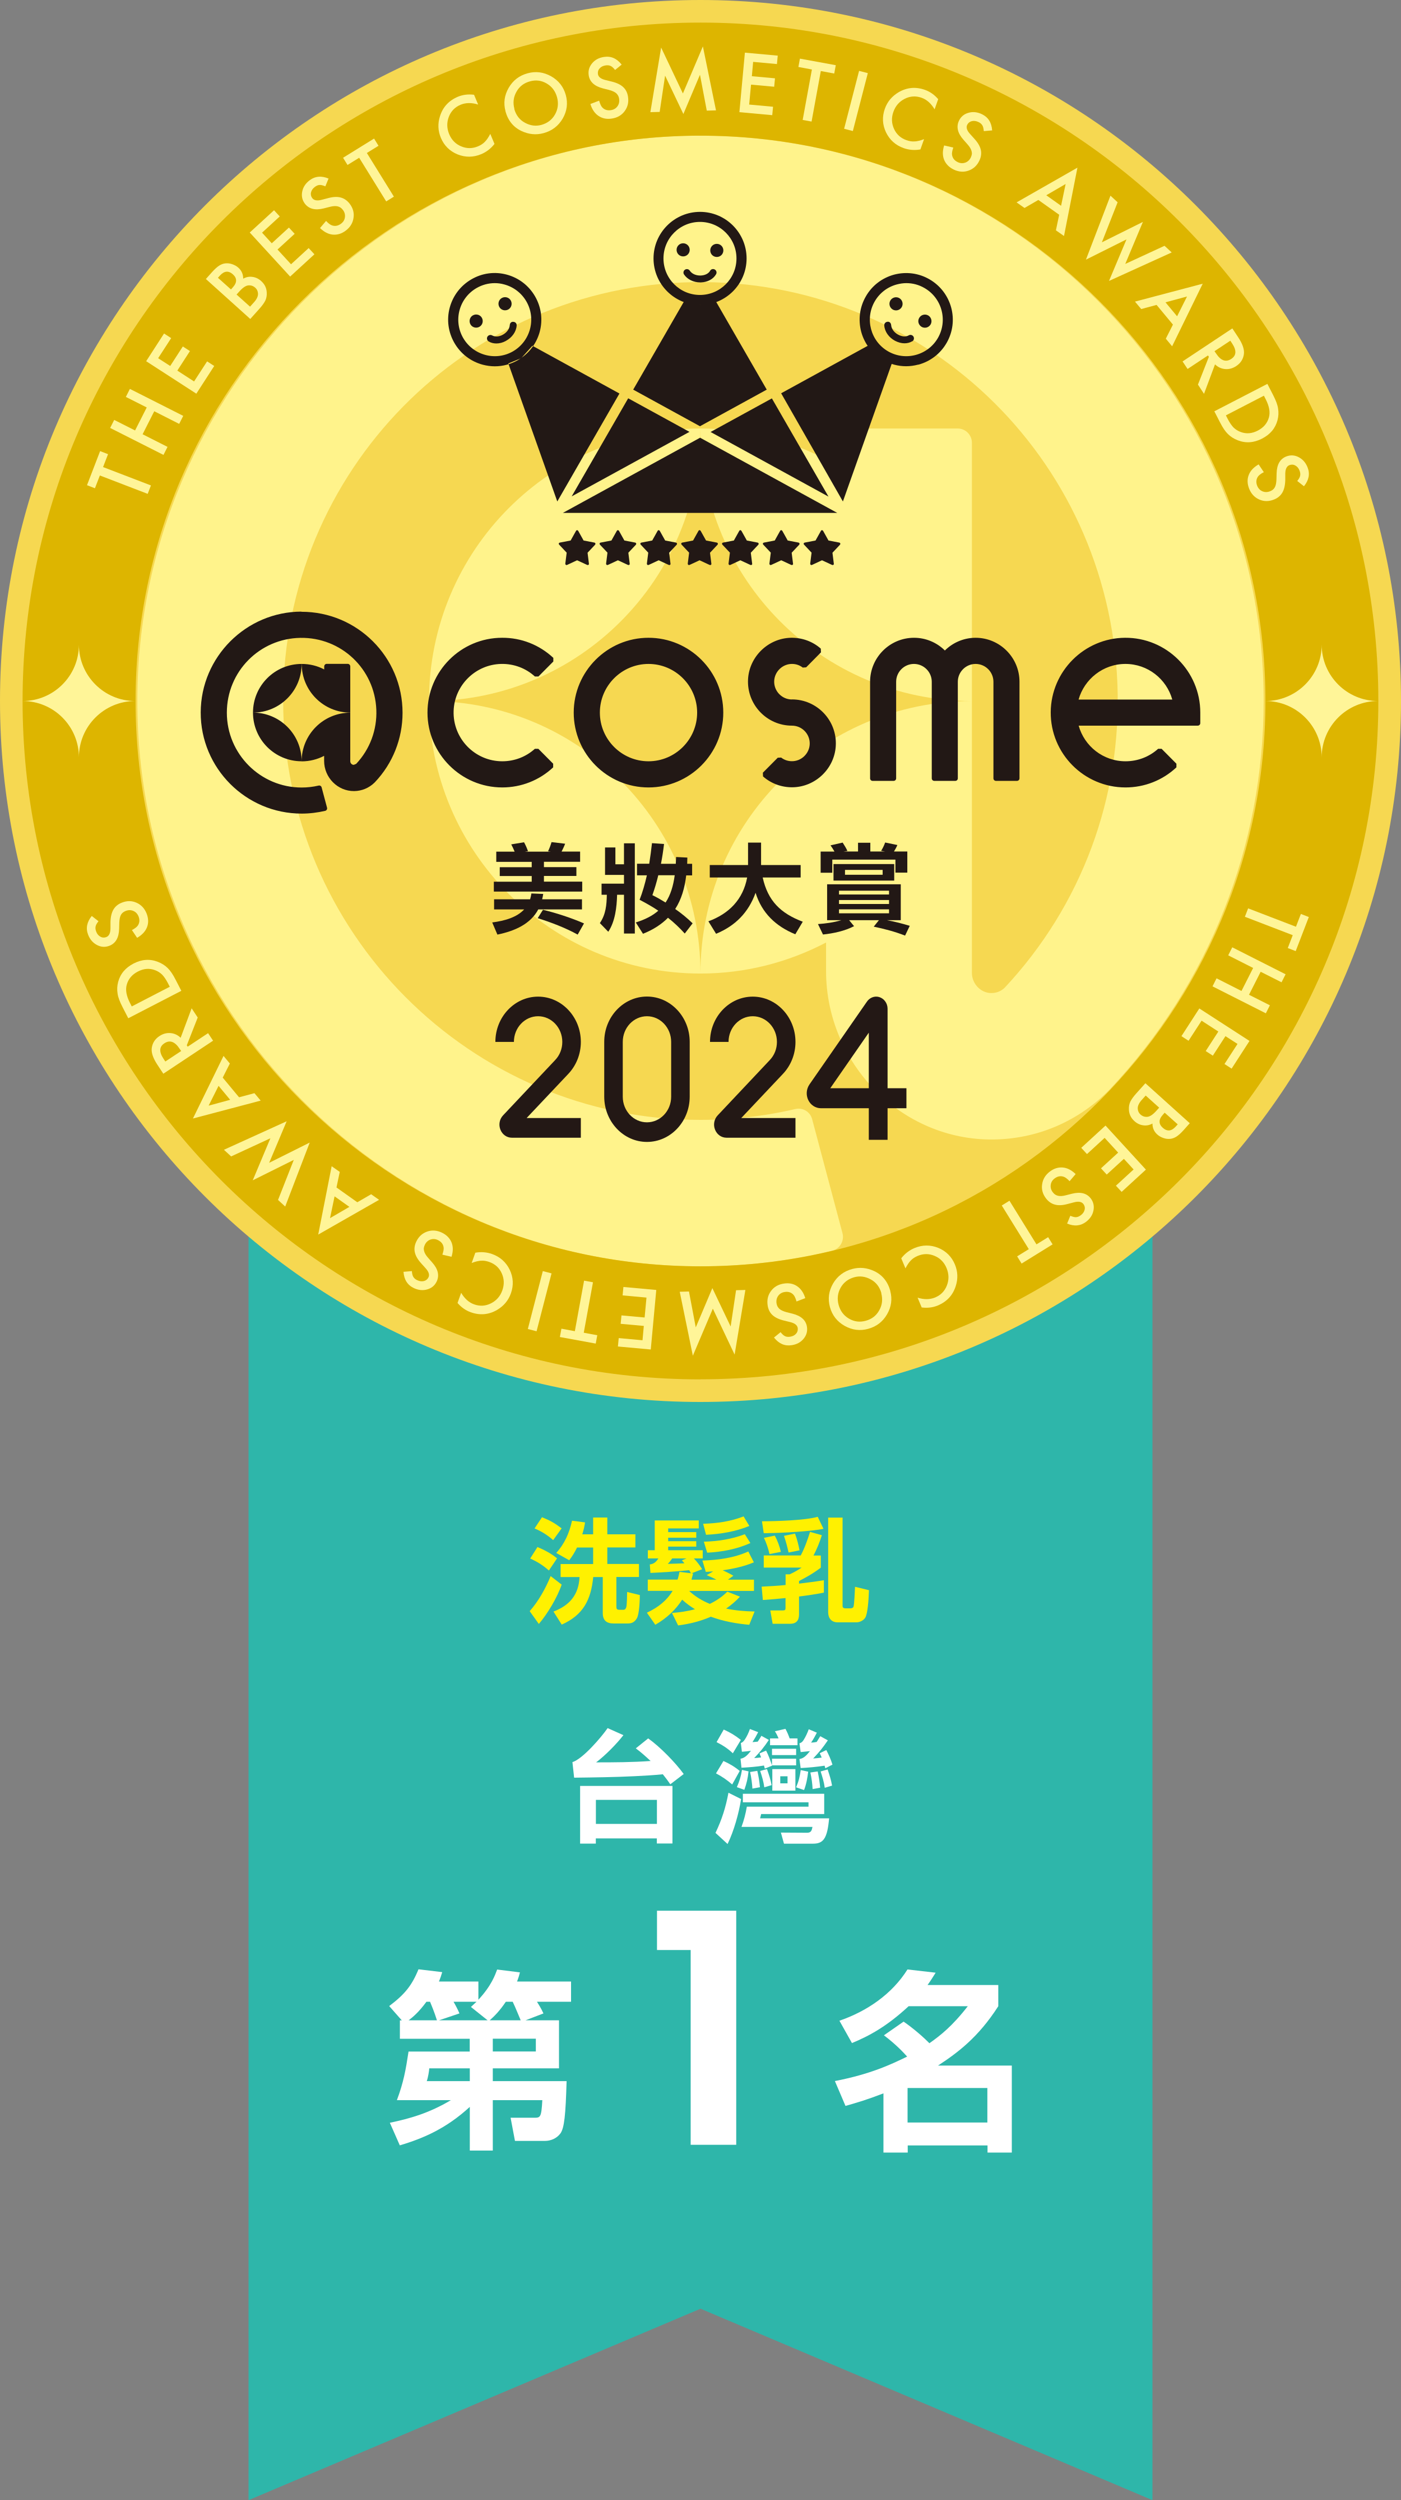 <?xml version="1.0" encoding="UTF-8"?>
<svg id="_圖層_2" data-name="圖層 2" xmlns="http://www.w3.org/2000/svg" viewBox="0 0 173.11 308.71">
  <rect x="0" y="0" width="173.11" height="308.71" fill="#808080" stroke="none"/>
  <g id="logo">
    <g id="_1st" data-name="1st">
      <g id="ribon">
        <polygon id="ribon-2" data-name="ribon" points="142.4 308.71 86.56 285.07 30.71 308.71 30.71 137.77 142.4 137.77 142.4 308.71" style="fill: #2eb6aa; stroke-width: 0px;"/>
        <g>
          <path d="M65.45,198.94c1.09-1.23,1.96-2.8,2.59-4.33l1.36,1.05c-.53,1.57-1.74,3.6-2.82,4.86l-1.13-1.58ZM68.83,192.42l-1.01,1.5c-.71-.64-1.44-1.09-2.31-1.48l.9-1.42c.88.38,1.68.78,2.42,1.4ZM69.4,188.71l-1.05,1.46c-.67-.6-1.47-1.11-2.3-1.44l.92-1.39c1.05.43,1.53.7,2.42,1.37ZM70.34,192.66l-1.61-.91c1.04-1.15,1.62-2.46,1.95-3.98l1.61.21c-.08.53-.18.95-.34,1.47h1.34v-2.07h1.75v2.07h3.47v1.62h-3.47v2.04h3.91v1.61h-2.79v3.6c0,.32.04.45.36.45h.52c.21,0,.31-.18.35-.35.07-.25.1-1.51.1-1.85l1.57.38c0,.63-.07,2.4-.38,2.89-.28.45-.59.62-1.12.62h-1.74c-.88,0-1.34-.38-1.34-1.29v-4.44h-1.18c-.28,2.82-1.23,4.68-3.89,5.87l-1.02-1.61c2-.77,3.11-2.06,3.22-4.26h-2.34v-1.61h4.02v-2.04h-1.99c-.29.6-.56,1.04-.97,1.58Z" style="fill: #fff100; stroke-width: 0px;"/>
          <path d="M87.85,199.62c-1.26.55-2.63.9-4.06,1.08l-.76-1.54c.95-.07,1.92-.21,2.84-.46-.56-.34-1.09-.73-1.58-1.18-.8,1.25-1.9,2.28-3.32,3.1l-1.04-1.49c1.43-.67,2.48-1.53,3.18-2.7h-3.07v-1.39h3.68c.1-.29.17-.62.24-.95l1.42.17c-.07-.13-.14-.25-.22-.38-1.43.15-3.25.27-4.79.34l-.08-1.05c.49-.06.76-.28,1.06-.74h-1.3v-1.01h.85v-3.68h5.44v.98h-3.78v.46h3.47v.69h-3.47v.43h3.47v.67h-3.47v.45h4.27v1.01h-1.09c.39.41.71.83,1.02,1.33l-1.3.5.18.03c-.06.25-.13.5-.2.76h3.07c-.39-.21-.8-.39-1.19-.56l.8-.46c-.14.01-.56.04-.91.06l-.42-1.4c1.92-.06,3.92-.32,5.67-1.12l.69,1.34c-1.16.49-2.52.8-3.85.98.45.21.88.42,1.32.67l-.67.49h3.21v1.39h-8.01c.76.7,1.62,1.22,2.56,1.6.8-.39,1.53-.88,2.16-1.51l1.56.62c-.52.56-1.09,1.05-1.71,1.47,1.13.24,2.33.34,3.52.36l-.66,1.64c-1.54-.13-3.18-.42-4.71-.98ZM84.57,193.03c-.1-.13-.21-.25-.32-.36l.56-.24h-1.75c-.15.22-.35.48-.55.67.63-.01,1.36-.04,2.06-.07ZM87.24,189.51l-.36-1.36c1.78-.06,3.36-.28,5-.91l.71,1.18c-1.69.69-3.54,1-5.35,1.09ZM87.38,191.72l-.41-1.36c1.72-.04,3.45-.31,5.06-.92l.69,1.09c-1.68.76-3.49,1.09-5.34,1.19Z" style="fill: #fff100; stroke-width: 0px;"/>
          <path d="M101.42,192.07v1.5c-1.02.76-1.67,1.11-2.69,1.65v.32c1.02-.13,2.06-.25,3.07-.42v1.53c-1.01.2-2.03.35-3.07.48v2.21c0,.76-.35,1.16-1.12,1.16h-2.14l-.29-1.65h1.54c.28,0,.34-.08.34-.28v-1.25c-.92.1-1.86.18-2.8.24l-.15-1.65c.99-.04,1.98-.1,2.96-.2v-1.32h.5c.53-.24.99-.5,1.48-.83h-4.68v-1.5h4.57c.46-.85.87-1.99,1.15-2.91l1.46.41c-.24.79-.64,1.78-1.04,2.51h.92ZM94.87,189.31h-.5l-.22-1.47c1.71,0,5.34-.11,6.89-.55l.71,1.48c-1.37.31-5.39.53-6.88.53ZM96.49,191.62l-1.41.27c-.14-.64-.39-1.41-.69-2l1.34-.28c.34.6.6,1.34.76,2.02ZM98.78,191.43l-1.34.27c-.21-.9-.28-1.18-.57-2.06l1.36-.28c.25.67.43,1.36.56,2.07ZM104.11,187.39v10.91c0,.2.13.29.32.29h.66c.13,0,.29-.04.36-.17.11-.22.18-2.12.2-2.49l1.72.42c-.04,1.34-.18,2.93-.45,3.38-.2.34-.67.59-1.09.59h-2.34c-.77,0-1.16-.53-1.16-1.25v-11.68h1.78Z" style="fill: #fff100; stroke-width: 0px;"/>
        </g>
        <g>
          <path d="M78.56,215.88l1.53-1.23c1.44,1.02,3.36,2.97,4.39,4.4l-1.66,1.27c-.3-.45-.58-.82-.92-1.24-1.19.12-2.34.18-3.54.24-2.47.12-4.95.15-7.42.18l-.21-1.92c1.26-.38,3.58-3.08,4.35-4.2l1.95.87c-.84,1.09-2.26,2.52-3.37,3.36,2.25,0,4.5-.01,6.73-.17-.63-.58-1.14-1.05-1.83-1.56ZM73.62,226.99v.65h-1.94v-7.12h11.41v7.11h-1.93v-.63h-7.54ZM81.17,222.24h-7.54v2.97h7.54v-2.97Z" style="fill: #fff; stroke-width: 0px;"/>
          <path d="M88.41,226.31c.79-1.65,1.26-3.13,1.6-4.95l1.56.78c-.27,1.74-.89,3.96-1.67,5.55l-1.5-1.38ZM89.39,217.44c.69.3,1.44.74,2.01,1.23l-.93,1.67c-.6-.53-1.27-.99-2-1.37l.92-1.53ZM89.43,213.56c.85.39,1.36.69,2.11,1.28l-.99,1.65c-.58-.57-1.29-1.02-2.01-1.38l.88-1.54ZM92.49,218.72c-.09.87-.23,1.47-.52,2.28l-.92-.33c.31-.72.51-1.35.63-2.13l.81.18ZM91.62,218.28l-.12-1.12c.57-.09.93-.54,1.29-.98-.38.06-.75.09-1.12.12l-.13-1.08c.18-.06.31-.17.46-.38.27-.39.51-.9.66-1.35l1.02.39c-.21.42-.45.84-.7,1.23.23-.02.42-.03.65-.06.17-.24.3-.46.45-.72l.92.51c-.67.99-.99,1.37-1.81,2.24.29-.02.57-.04.85-.08-.06-.17-.12-.33-.19-.5l.81-.34c.3.57.54,1.25.74,1.86l-.9.36c-.03-.12-.08-.29-.1-.38-.87.15-1.86.22-2.75.27ZM101.82,223.99h-7.77c-.03.15-.09.38-.13.53h8.53c-.08.74-.17,1.71-.52,2.37-.33.61-.83.76-1.48.76h-3.58l-.38-1.37,3.24.02c.5,0,.58-.3.66-.72h-8.77c.3-.81.52-1.65.66-2.5h7.62v-.54h-8.11v-1.05h10.05v2.5ZM93.57,218.65c.17.74.26,1.28.33,2.03l-.93.17c-.04-.63-.14-1.44-.29-2.05l.88-.14ZM94.77,218.44c.24.69.44,1.26.57,1.98l-.9.27c-.1-.72-.27-1.29-.51-2.02l.84-.23ZM98.54,214.65v.84h-3.39v-.84h1.05c-.12-.3-.27-.6-.45-.88l1.3-.3c.24.44.36.74.52,1.18h.96ZM98.37,216.71h-2.98v-.78h2.98v.78ZM98.37,217.98h-2.98v-.82h2.98v.82ZM98.28,221.1h-2.85v-2.66h2.85v2.66ZM96.41,219.33v.87h.9v-.87h-.9ZM99.86,218.75c-.09.78-.23,1.56-.51,2.28l-.98-.34c.33-.78.45-1.3.57-2.13l.92.2ZM101.36,214.38l.93.51c-.73,1.05-.94,1.3-1.81,2.24.29-.02.72-.06,1.05-.11-.06-.15-.15-.36-.24-.54l.81-.39c.3.57.57,1.18.76,1.8l-.88.45c-.03-.12-.06-.23-.09-.32-.99.15-1.96.24-2.96.29l-.15-1.11c.55-.09.87-.45,1.3-.98-.39.04-.84.09-1.15.12l-.15-1.08c.25-.08.36-.18.5-.39.27-.42.48-.88.65-1.35l1,.42c-.21.42-.44.84-.71,1.23.23-.01.46-.03.69-.08.13-.21.31-.5.45-.72ZM101.03,218.72c.15.69.25,1.3.31,2.02l-.93.17c-.04-.69-.13-1.38-.28-2.05l.9-.13ZM102.26,218.48c.24.72.42,1.25.55,2l-.9.27c-.1-.73-.29-1.32-.51-2.02l.85-.24Z" style="fill: #fff; stroke-width: 0px;"/>
        </g>
        <g id="text">
          <g id="rank">
            <g>
              <path d="M69.07,249.46v5.93h-8.18v1.58h9.12c-.12,4.18-.28,5.81-.78,6.48-.47.62-1.21.9-1.89.9h-3.71l-.54-2.86h2.88c.8,0,.92,0,1.04-2.17h-6.12v6.22h-2.84v-5.39c-2.91,2.67-5.72,3.88-8.65,4.75l-1.23-2.79c2.51-.52,4.89-1.21,7.54-2.79h-6.67c.83-2.22,1.09-3.71,1.44-6h7.56v-1.58h-8.63v-2.27h.24l-1.56-1.77c1.91-1.44,2.79-2.51,3.62-4.54l2.93.35c-.16.52-.21.69-.4,1.16h4.87v2.25c1.63-1.75,2.08-3.1,2.32-3.73l2.81.35c-.12.5-.19.69-.35,1.13h6.67v2.5h-4.21c.12.19.54.85.8,1.44l-2.22.85h4.14ZM53.99,249.46c-.33-1.06-.71-1.94-.85-2.29h-.45c-.95,1.3-1.7,1.91-2.2,2.29h3.5ZM53.04,255.39c-.02.33-.14,1.11-.31,1.58h5.32v-1.58h-5.01ZM60.25,249.46l-2.06-1.65c.38-.35.47-.45.69-.64h-2.84c.21.36.54.97.73,1.44l-2.53.85h6ZM64.34,249.46c-.24-.54-.61-1.51-.99-2.29h-.85c-.78,1.16-1.44,1.8-1.99,2.29h3.83ZM66.21,253.31v-1.58h-5.32v1.58h5.32Z" style="fill: #fff; stroke-width: 0px;"/>
              <path d="M109.22,251.31l2.43-1.69c.48.33,1.86,1.33,3.19,2.67,1.38-.98,2.79-2.07,4.74-4.57h-7.31c-2.72,2.52-4.88,3.67-7,4.55l-1.55-2.76c3.41-1.17,6.5-3.29,8.41-6.33l3.48.4c-.36.57-.62,1-1,1.52h8.74v2.62c-2.48,3.86-5.02,5.74-7.45,7.33h9.12v10.74h-3v-.88h-9.86v.88h-3v-7.31c-2.05.79-3.19,1.12-4.69,1.55l-1.31-3.07c4.43-.86,6.93-2.05,8.93-3.02-.36-.4-1.31-1.45-2.86-2.62ZM122,262.08v-4.26h-9.86v4.26h9.86Z" style="fill: #fff; stroke-width: 0px;"/>
            </g>
            <path d="M85.34,240.78h-4.16v-4.85h9.79v28.9h-5.63v-24.05Z" style="fill: #fff; stroke-width: 0px;"/>
          </g>
        </g>
      </g>
      <g id="medal">
        <g id="medal-2" data-name="medal">
          <path id="bg" d="M173.11,86.56c0,47.8-38.75,86.55-86.56,86.55S0,134.36,0,86.56,38.75,0,86.55,0s86.56,38.75,86.56,86.56" style="fill: #f6d851; stroke-width: 0px;"/>
          <path id="bg-2" data-name="bg" d="M86.55,52.91c0,18.58-15.02,33.65-33.54,33.65,0-18.58,15.02-33.65,33.54-33.65ZM86.38,16.75c-38.15.09-69.31,31.35-69.41,69.63-.1,38.57,31.16,69.98,69.58,69.98,5.5,0,10.96-.64,16.26-1.92.96-.23,1.54-1.21,1.29-2.17l-3.75-14.08c-.24-.92-1.17-1.47-2.09-1.25-3.82.89-7.75,1.34-11.71,1.34-28.43,0-51.56-23.2-51.56-51.72s22.68-51.27,50.73-51.72c28.1-.45,51.24,21.46,52.35,49.63.55,13.96-4.44,27.34-13.91,37.47-.32.32-.87.68-1.67.68-1.32,0-2.4-1.16-2.4-2.49v-33.57c-18.52,0-33.54,15.06-33.54,33.65,5.6,0,10.87-1.4,15.52-3.83v3.52c0,11.41,9.31,20.94,20.68,20.8,5.26-.06,10.2-2.11,13.98-5.79l.39-.39c12.27-13.01,19.02-30.04,19.02-47.96,0-38.55-31.31-69.9-69.76-69.8ZM53.01,86.56c0,18.58,15.02,33.65,33.54,33.65,0-18.58-15.02-33.65-33.54-33.65ZM120.09,54.67c0-.97-.79-1.76-1.75-1.76h-14.52c-.97,0-1.75.79-1.75,1.76v2.07c-4.64-2.44-9.91-3.83-15.52-3.83,0,18.58,15.02,33.65,33.54,33.65v-.03s0-31.86,0-31.86Z" style="fill: #fff38b; stroke-width: 0px;"/>
          <path id="bg-3" data-name="bg" d="M86.55,170.32c-46.19,0-83.76-37.58-83.76-83.76S40.37,2.79,86.55,2.79s83.76,37.58,83.76,83.76-37.58,83.76-83.76,83.76ZM86.55,16.75c-38.49,0-69.8,31.32-69.8,69.81s31.31,69.8,69.8,69.8,69.81-31.31,69.81-69.8S125.04,16.75,86.55,16.75Z" style="fill: #ddb500; stroke-width: 0px;"/>
          <g id="text-2" data-name="text">
            <g>
              <path d="M12.73,57.67l5.92,2.27-.4,1.04-5.91-2.27-.61,1.58-.98-.38,1.62-4.21.98.38-.61,1.58Z" style="fill: #fff598; stroke-width: 0px;"/>
              <path d="M16.69,53.15l1.44-2.84-2.58-1.3.5-.99,6.59,3.33-.5.99-3.08-1.56-1.44,2.84,3.08,1.56-.5.99-6.59-3.33.5-.99,2.58,1.3Z" style="fill: #fff598; stroke-width: 0px;"/>
              <path d="M21.15,41.75l-1.61,2.48,1.49.96,1.56-2.41.88.57-1.56,2.41,2.07,1.34,1.61-2.48.88.57-2.21,3.42-6.2-4.01,2.21-3.42.88.57Z" style="fill: #fff598; stroke-width: 0px;"/>
              <path d="M30.93,39.39l-5.49-4.94.74-.83c.33-.37.62-.63.87-.8.26-.17.52-.27.79-.3.28-.03.56,0,.85.1.29.1.55.24.77.44.39.35.59.8.59,1.35.36-.2.74-.28,1.14-.22.4.05.76.22,1.09.52.43.39.66.86.68,1.43.02.35-.04.67-.17.96-.15.31-.4.65-.74,1.03l-1.13,1.26ZM28.54,35.74l.23-.26c.28-.31.41-.6.4-.86,0-.27-.14-.52-.41-.76-.26-.23-.52-.33-.79-.31-.27.03-.52.18-.78.46l-.26.29,1.6,1.43ZM30.9,37.86l.46-.51c.34-.37.51-.72.52-1.02,0-.33-.11-.6-.36-.82-.24-.21-.52-.3-.84-.27-.31.03-.67.27-1.07.71l-.38.42,1.66,1.49Z" style="fill: #fff598; stroke-width: 0px;"/>
              <path d="M34.56,26.73l-2.18,2,1.2,1.31,2.12-1.94.71.77-2.12,1.94,1.67,1.82,2.18-2,.71.77-3,2.75-4.99-5.44,3-2.75.71.77Z" style="fill: #fff598; stroke-width: 0px;"/>
              <path d="M40.6,22.04l-.4.97c-.31-.13-.56-.19-.73-.17-.19.01-.38.1-.58.25-.25.19-.4.41-.46.67-.06.26,0,.5.15.7.22.29.61.36,1.17.21l.77-.2c.62-.17,1.15-.2,1.58-.08.43.11.8.37,1.11.77.41.54.57,1.13.47,1.75-.09.63-.41,1.15-.95,1.56-.51.39-1.05.55-1.61.5-.56-.05-1.08-.33-1.58-.81l.75-.88c.3.32.55.5.76.56.38.12.74.04,1.09-.22.28-.21.44-.48.48-.8.04-.32-.04-.63-.26-.91-.09-.11-.18-.21-.29-.28s-.22-.12-.35-.15c-.13-.03-.27-.04-.43-.03-.16.01-.34.04-.53.09l-.75.19c-1.06.27-1.84.07-2.34-.58-.33-.44-.44-.94-.33-1.49.11-.56.42-1.02.92-1.4.68-.51,1.46-.58,2.34-.21Z" style="fill: #fff598; stroke-width: 0px;"/>
              <path d="M45.33,18.89l3.34,5.39-.95.59-3.34-5.39-1.44.89-.55-.89,3.83-2.37.55.89-1.44.89Z" style="fill: #fff598; stroke-width: 0px;"/>
              <path d="M58.57,11.69l.51,1.22c-.8-.25-1.52-.24-2.16.02-.7.29-1.19.79-1.46,1.49-.27.7-.26,1.41.04,2.14.3.72.79,1.22,1.48,1.51.69.29,1.38.29,2.08,0,.36-.15.64-.34.85-.56.12-.12.23-.26.34-.42.11-.16.22-.35.33-.56l.52,1.24c-.45.58-1,1-1.65,1.27-.97.4-1.95.41-2.92.02-.97-.4-1.66-1.09-2.06-2.05-.36-.87-.4-1.76-.1-2.68.36-1.13,1.1-1.92,2.22-2.39.61-.25,1.27-.33,1.98-.24Z" style="fill: #fff598; stroke-width: 0px;"/>
              <path d="M62.46,13.73c-.27-1-.14-1.96.39-2.88.53-.92,1.31-1.52,2.34-1.8,1.01-.28,1.98-.15,2.91.37.93.53,1.53,1.3,1.81,2.31.28,1.02.15,1.99-.38,2.91-.54.92-1.33,1.52-2.37,1.8-.92.25-1.83.16-2.74-.27-1-.48-1.65-1.29-1.97-2.44ZM63.54,13.44c.22.79.66,1.36,1.33,1.72.66.36,1.34.45,2.03.26.75-.21,1.31-.64,1.68-1.29.37-.66.45-1.37.25-2.12-.21-.76-.64-1.33-1.28-1.7-.65-.38-1.34-.47-2.08-.26-.74.2-1.3.63-1.66,1.29-.37.65-.45,1.35-.25,2.1Z" style="fill: #fff598; stroke-width: 0px;"/>
              <path d="M76.81,7.98l-.81.66c-.21-.27-.4-.43-.56-.5-.17-.08-.38-.1-.63-.06-.31.05-.55.17-.72.37-.18.2-.24.43-.21.69.05.36.36.6.92.74l.77.19c.63.15,1.11.38,1.43.68.33.3.53.71.6,1.21.1.67-.04,1.26-.42,1.77-.38.51-.91.81-1.58.91-.63.1-1.18-.01-1.65-.33-.46-.31-.8-.8-1-1.47l1.08-.41c.12.42.25.7.4.85.27.28.63.39,1.06.32.34-.05.61-.21.8-.47.19-.26.26-.57.21-.93-.02-.14-.06-.27-.12-.38-.06-.11-.14-.21-.23-.3-.1-.09-.22-.16-.37-.23-.15-.07-.32-.13-.51-.18l-.75-.19c-1.06-.27-1.66-.81-1.78-1.63-.08-.55.06-1.04.42-1.47.36-.44.86-.7,1.48-.79.84-.13,1.56.18,2.16.93Z" style="fill: #fff598; stroke-width: 0px;"/>
              <path d="M80.36,13.85l1.33-7.98,2.69,5.67,2.47-5.81,1.62,7.9-1.14.03-.84-4.43-2.05,4.85-2.26-4.74-.67,4.48-1.15.03Z" style="fill: #fff598; stroke-width: 0px;"/>
              <path d="M96.01,7.91l-2.95-.27-.16,1.77,2.86.26-.1,1.04-2.86-.26-.23,2.46,2.95.27-.1,1.04-4.06-.37.68-7.35,4.06.37-.1,1.04Z" style="fill: #fff598; stroke-width: 0px;"/>
              <path d="M101.42,8.78l-1.14,6.23-1.1-.2,1.14-6.23-1.67-.31.19-1.03,4.43.81-.19,1.03-1.67-.31Z" style="fill: #fff598; stroke-width: 0px;"/>
              <path d="M107.23,9.03l-1.85,7.15-1.08-.28,1.85-7.15,1.08.28Z" style="fill: #fff598; stroke-width: 0px;"/>
              <path d="M115.92,12.26l-.44,1.24c-.43-.72-.96-1.2-1.61-1.43-.71-.25-1.41-.21-2.08.13-.67.34-1.14.87-1.4,1.61-.26.73-.23,1.43.08,2.11.31.68.83,1.14,1.54,1.39.37.13.71.18,1.01.15.17,0,.34-.04.54-.08.19-.05.4-.11.62-.2l-.45,1.27c-.72.13-1.41.07-2.07-.16-.99-.35-1.72-1-2.18-1.94-.45-.95-.5-1.92-.15-2.91.31-.89.89-1.57,1.72-2.06,1.02-.59,2.11-.69,3.25-.28.62.22,1.17.61,1.63,1.15Z" style="fill: #fff598; stroke-width: 0px;"/>
              <path d="M122.61,16.1l-1.05.09c-.03-.34-.09-.58-.19-.73-.1-.16-.26-.3-.49-.4-.28-.13-.55-.16-.81-.1-.26.07-.44.22-.56.45-.16.32-.04.7.35,1.13l.53.59c.44.48.7.93.8,1.37.1.43.04.88-.18,1.34-.29.61-.74,1.02-1.34,1.23-.6.21-1.21.16-1.82-.13-.58-.28-.97-.68-1.19-1.2-.21-.52-.21-1.11,0-1.78l1.13.26c-.14.41-.19.72-.15.93.07.39.3.68.7.87.31.15.62.17.93.06.31-.11.54-.33.69-.65.06-.13.1-.26.12-.38.02-.12,0-.25-.03-.38-.03-.13-.09-.26-.17-.4-.08-.14-.19-.28-.32-.43l-.51-.58c-.73-.82-.91-1.6-.56-2.35.24-.5.63-.83,1.17-.98.54-.16,1.1-.1,1.67.17.77.37,1.19,1.03,1.26,1.98Z" style="fill: #fff598; stroke-width: 0px;"/>
              <path d="M130.88,26.52l-2.58-1.83-1.71.99-.98-.69,7.52-4.29-1.66,8.44-1-.7.4-1.91ZM131.11,25.4l.56-2.68-2.39,1.39,1.83,1.3Z" style="fill: #fff598; stroke-width: 0px;"/>
              <path d="M138.09,24.99l-1.94,4.93,5.07-2.52-2.18,5.19,4.85-2.24.89.82-7.75,3.52,2.16-5.13-5.01,2.5,3.03-7.9.89.82Z" style="fill: #fff598; stroke-width: 0px;"/>
              <path d="M144.93,40.08l-2.02-2.43-1.9.51-.77-.92,8.37-2.21-3.78,7.73-.78-.94.88-1.74ZM145.44,39.06l1.23-2.45-2.66.72,1.43,1.72Z" style="fill: #fff598; stroke-width: 0px;"/>
              <path d="M150.13,44.99l-1.36,3.64-.75-1.14,1.35-3.43-.11-.17-2.52,1.67-.62-.93,6.15-4.08.72,1.09c.54.81.78,1.5.71,2.07-.08.62-.39,1.12-.95,1.49-.44.29-.89.41-1.37.37s-.9-.24-1.26-.59ZM150.07,43.37l.2.29c.58.88,1.21,1.1,1.88.65.63-.42.66-1.05.09-1.91l-.22-.33-1.95,1.29Z" style="fill: #fff598; stroke-width: 0px;"/>
              <path d="M150.04,50.79l6.56-3.39.71,1.38c.34.66.55,1.21.61,1.66.08.48.06.96-.07,1.45-.27,1-.9,1.75-1.91,2.27-1.01.52-2.01.59-2.99.21-.49-.19-.9-.45-1.23-.78-.31-.3-.64-.78-.98-1.45l-.7-1.36ZM151.48,51.3l.23.45c.23.44.47.79.71,1.04.25.24.55.43.88.55.7.26,1.4.2,2.11-.17.72-.37,1.18-.91,1.38-1.63.18-.64.04-1.38-.39-2.23l-.23-.45-4.7,2.43Z" style="fill: #fff598; stroke-width: 0px;"/>
              <path d="M161.12,60.04l-.83-.65c.21-.26.33-.48.36-.66.04-.19.01-.4-.08-.63-.11-.29-.29-.5-.52-.62-.23-.13-.47-.14-.72-.05-.34.13-.51.48-.52,1.06v.8c-.02.65-.14,1.16-.37,1.55-.23.38-.57.67-1.05.85-.63.25-1.24.24-1.81-.02-.58-.26-.99-.71-1.24-1.34-.23-.6-.25-1.16-.04-1.69.2-.52.61-.95,1.22-1.3l.64.96c-.39.2-.63.4-.74.57-.21.33-.24.7-.08,1.11.13.32.34.55.64.68.3.13.62.13.95,0,.13-.05.25-.12.35-.2.1-.08.18-.18.24-.29.06-.12.11-.25.14-.41.03-.16.05-.34.06-.54l.02-.77c.03-1.1.43-1.79,1.2-2.09.52-.2,1.03-.17,1.53.09.5.26.87.68,1.1,1.27.31.79.16,1.56-.44,2.31Z" style="fill: #fff598; stroke-width: 0px;"/>
            </g>
            <g>
              <path d="M159.73,115.47l-5.91-2.27.4-1.04,5.91,2.27.61-1.58.98.38-1.62,4.21-.98-.38.61-1.58Z" style="fill: #fff598; stroke-width: 0px;"/>
              <path d="M155.77,119.99l-1.44,2.84,2.58,1.3-.5.99-6.59-3.33.5-.99,3.08,1.56,1.44-2.84-3.08-1.56.5-.99,6.59,3.33-.5.99-2.58-1.3Z" style="fill: #fff598; stroke-width: 0px;"/>
              <path d="M151.3,131.38l1.61-2.48-1.49-.96-1.56,2.41-.88-.57,1.56-2.41-2.07-1.34-1.61,2.48-.88-.57,2.21-3.42,6.2,4.01-2.21,3.42-.88-.57Z" style="fill: #fff598; stroke-width: 0px;"/>
              <path d="M141.52,133.75l5.49,4.94-.74.83c-.33.37-.62.63-.87.8-.26.17-.52.27-.79.3-.28.03-.56,0-.85-.1-.29-.1-.55-.24-.77-.44-.39-.35-.59-.8-.59-1.35-.36.2-.74.28-1.14.22-.4-.05-.76-.22-1.09-.52-.43-.39-.66-.86-.68-1.43-.02-.35.04-.67.17-.96.15-.31.4-.65.74-1.03l1.13-1.26ZM143.91,137.39l-.23.26c-.28.31-.41.6-.4.86,0,.27.14.52.41.76.26.23.52.33.79.31.27-.03.52-.18.78-.46l.26-.29-1.6-1.43ZM141.56,135.28l-.46.51c-.34.37-.51.72-.52,1.02,0,.33.11.6.36.82.24.21.52.3.84.27.31-.03.67-.27,1.07-.71l.38-.42-1.66-1.49Z" style="fill: #fff598; stroke-width: 0px;"/>
              <path d="M137.89,146.4l2.18-2-1.2-1.31-2.12,1.94-.71-.77,2.12-1.94-1.67-1.82-2.18,2-.71-.77,3-2.75,4.99,5.44-3,2.75-.71-.77Z" style="fill: #fff598; stroke-width: 0px;"/>
              <path d="M131.85,151.09l.4-.97c.31.13.56.19.73.17.19-.01.38-.1.58-.25.25-.19.4-.41.46-.67.06-.26,0-.5-.15-.7-.22-.29-.61-.36-1.17-.21l-.77.2c-.62.17-1.15.2-1.58.08-.43-.11-.8-.37-1.11-.77-.41-.54-.57-1.13-.47-1.75.09-.63.41-1.15.95-1.56.51-.39,1.05-.55,1.61-.5.56.05,1.08.33,1.58.81l-.75.88c-.3-.32-.55-.5-.76-.56-.38-.12-.74-.04-1.09.22-.28.21-.44.48-.48.8-.04.32.04.63.26.91.09.11.18.21.29.28s.22.12.35.15c.13.03.27.04.43.03.16-.01.34-.04.53-.09l.75-.19c1.06-.27,1.84-.07,2.34.58.33.44.44.94.33,1.49-.11.56-.42,1.02-.92,1.4-.68.51-1.46.58-2.34.21Z" style="fill: #fff598; stroke-width: 0px;"/>
              <path d="M127.12,154.24l-3.34-5.39.95-.59,3.34,5.39,1.44-.89.55.89-3.83,2.37-.55-.89,1.44-.89Z" style="fill: #fff598; stroke-width: 0px;"/>
              <path d="M113.89,161.45l-.51-1.22c.8.25,1.52.24,2.16-.02.7-.29,1.19-.79,1.46-1.49.27-.7.26-1.41-.04-2.14-.3-.72-.79-1.22-1.48-1.51-.69-.29-1.38-.29-2.08,0-.36.15-.64.34-.85.56-.12.12-.23.26-.34.42-.11.16-.22.35-.33.56l-.52-1.24c.45-.58,1-1,1.65-1.27.97-.4,1.95-.41,2.92-.02.97.4,1.66,1.09,2.06,2.05.36.87.4,1.76.1,2.68-.36,1.13-1.1,1.92-2.22,2.39-.61.25-1.27.33-1.98.24Z" style="fill: #fff598; stroke-width: 0px;"/>
              <path d="M110,159.4c.27,1,.14,1.96-.39,2.88-.53.92-1.31,1.52-2.34,1.8-1.01.28-1.98.15-2.91-.37-.93-.53-1.53-1.3-1.81-2.31-.28-1.02-.15-1.99.38-2.91.54-.92,1.33-1.52,2.37-1.8.92-.25,1.83-.16,2.74.27,1,.48,1.65,1.29,1.97,2.44ZM108.91,159.69c-.22-.79-.66-1.36-1.33-1.72-.67-.36-1.34-.45-2.03-.26-.75.21-1.31.64-1.68,1.29-.37.66-.45,1.37-.25,2.12.21.76.64,1.33,1.28,1.7.65.38,1.34.47,2.08.26.74-.2,1.3-.63,1.66-1.29.37-.65.45-1.35.25-2.1Z" style="fill: #fff598; stroke-width: 0px;"/>
              <path d="M95.64,165.15l.81-.66c.21.27.4.43.56.5.17.08.38.1.63.06.31-.05.55-.17.72-.37.18-.2.24-.43.21-.69-.05-.36-.36-.6-.92-.74l-.77-.19c-.63-.15-1.11-.38-1.43-.68-.33-.3-.53-.71-.6-1.21-.1-.67.04-1.26.42-1.77.38-.51.91-.81,1.58-.91.63-.1,1.19.01,1.65.33.46.31.8.8,1,1.47l-1.08.41c-.12-.42-.25-.7-.4-.85-.27-.28-.63-.39-1.06-.32-.34.05-.61.21-.8.47-.19.26-.26.57-.21.93.02.14.06.27.12.38.06.11.14.21.23.3.1.09.22.16.37.23.15.07.32.13.51.18l.75.19c1.06.27,1.66.81,1.78,1.63.08.55-.06,1.04-.42,1.47-.36.44-.86.7-1.48.79-.84.13-1.56-.18-2.16-.93Z" style="fill: #fff598; stroke-width: 0px;"/>
              <path d="M92.1,159.28l-1.33,7.98-2.69-5.67-2.47,5.81-1.62-7.9,1.14-.03.84,4.43,2.05-4.85,2.26,4.74.67-4.48,1.15-.03Z" style="fill: #fff598; stroke-width: 0px;"/>
              <path d="M76.44,165.22l2.95.27.16-1.77-2.86-.26.1-1.04,2.86.26.23-2.46-2.95-.27.1-1.04,4.06.37-.68,7.35-4.06-.37.1-1.04Z" style="fill: #fff598; stroke-width: 0px;"/>
              <path d="M71.03,164.36l1.14-6.23,1.1.2-1.14,6.23,1.67.31-.19,1.03-4.43-.81.19-1.03,1.66.31Z" style="fill: #fff598; stroke-width: 0px;"/>
              <path d="M65.22,164.1l1.85-7.15,1.08.28-1.85,7.15-1.08-.28Z" style="fill: #fff598; stroke-width: 0px;"/>
              <path d="M56.54,160.87l.44-1.24c.43.72.96,1.2,1.61,1.43.71.25,1.41.21,2.08-.13.67-.34,1.14-.87,1.4-1.61.26-.73.23-1.43-.08-2.11-.31-.68-.83-1.14-1.54-1.39-.37-.13-.71-.18-1.01-.15-.17,0-.34.04-.54.08-.19.05-.4.11-.62.2l.45-1.27c.72-.13,1.41-.07,2.07.16.99.35,1.72,1,2.18,1.94.45.95.5,1.92.15,2.91-.31.89-.89,1.57-1.72,2.06-1.02.59-2.11.69-3.25.28-.62-.22-1.17-.61-1.63-1.15Z" style="fill: #fff598; stroke-width: 0px;"/>
              <path d="M49.84,157.04l1.05-.09c.03.34.09.58.19.73.1.16.26.3.49.4.28.13.55.16.81.1.26-.07.44-.22.56-.45.16-.32.04-.7-.35-1.13l-.53-.59c-.44-.48-.7-.93-.8-1.37-.1-.43-.04-.88.18-1.34.29-.61.74-1.02,1.34-1.23.6-.21,1.21-.16,1.82.13.58.28.97.68,1.19,1.2.21.52.21,1.11,0,1.78l-1.13-.26c.14-.41.19-.72.15-.93-.07-.39-.3-.68-.7-.87-.31-.15-.62-.17-.93-.06-.31.11-.54.33-.69.65-.06.13-.1.26-.12.38-.02.12,0,.25.03.38.03.13.09.26.17.4.08.14.19.28.32.43l.51.58c.73.82.91,1.6.56,2.35-.24.5-.63.83-1.17.98-.54.16-1.1.1-1.67-.17-.77-.37-1.19-1.03-1.26-1.98Z" style="fill: #fff598; stroke-width: 0px;"/>
              <path d="M41.57,146.62l2.58,1.83,1.71-.99.98.69-7.52,4.29,1.66-8.44,1,.7-.4,1.91ZM41.34,147.73l-.56,2.68,2.39-1.39-1.83-1.3Z" style="fill: #fff598; stroke-width: 0px;"/>
              <path d="M34.36,148.15l1.94-4.93-5.07,2.52,2.18-5.19-4.85,2.24-.89-.82,7.75-3.52-2.16,5.13,5.01-2.5-3.03,7.9-.89-.82Z" style="fill: #fff598; stroke-width: 0px;"/>
              <path d="M27.52,133.06l2.02,2.43,1.9-.51.77.92-8.37,2.21,3.78-7.73.78.94-.88,1.74ZM27.01,134.07l-1.23,2.45,2.66-.72-1.43-1.72Z" style="fill: #fff598; stroke-width: 0px;"/>
              <path d="M22.32,128.14l1.36-3.64.75,1.14-1.35,3.43.11.17,2.52-1.67.62.93-6.15,4.08-.72-1.09c-.54-.81-.78-1.5-.71-2.07.08-.62.39-1.12.95-1.49.44-.29.89-.41,1.37-.37s.9.24,1.26.59ZM22.38,129.77l-.2-.29c-.58-.88-1.21-1.1-1.88-.65-.63.42-.66,1.05-.09,1.91l.22.33,1.95-1.29Z" style="fill: #fff598; stroke-width: 0px;"/>
              <path d="M22.41,122.34l-6.56,3.39-.71-1.38c-.34-.66-.55-1.21-.61-1.66-.08-.48-.06-.96.07-1.45.27-1,.9-1.75,1.91-2.27,1.01-.52,2.01-.59,2.99-.21.49.19.9.45,1.23.78.31.3.64.78.98,1.45l.7,1.36ZM20.97,121.83l-.23-.45c-.23-.44-.47-.79-.71-1.04-.25-.24-.55-.43-.88-.55-.7-.26-1.4-.2-2.11.17-.72.37-1.18.91-1.38,1.63-.18.64-.04,1.38.39,2.23l.23.45,4.7-2.43Z" style="fill: #fff598; stroke-width: 0px;"/>
              <path d="M11.34,113.1l.83.65c-.21.26-.33.48-.36.66-.04.19-.01.4.08.63.11.29.29.5.52.62.23.13.47.14.72.05.34-.13.51-.48.52-1.06v-.8c.02-.65.14-1.16.37-1.55.23-.38.57-.67,1.05-.85.63-.25,1.24-.24,1.81.02.58.26.99.71,1.24,1.34.23.6.25,1.16.04,1.69-.21.52-.61.95-1.22,1.3l-.64-.96c.39-.2.63-.4.74-.57.21-.33.24-.7.08-1.11-.13-.32-.34-.55-.64-.68-.3-.13-.62-.13-.95,0-.13.05-.25.12-.35.2-.1.08-.18.18-.24.29-.06.12-.11.25-.14.41-.03.16-.05.34-.06.54l-.02.77c-.03,1.1-.43,1.79-1.2,2.09-.52.2-1.03.17-1.53-.09-.5-.26-.87-.68-1.1-1.27-.31-.79-.16-1.56.44-2.31Z" style="fill: #fff598; stroke-width: 0px;"/>
            </g>
            <path id="space" d="M163.31,79.6c0,3.84,3.11,6.96,6.96,6.96-3.84,0-6.96,3.11-6.96,6.96,0-3.84-3.11-6.96-6.96-6.96,3.84,0,6.96-3.11,6.96-6.96" style="fill: #fff598; stroke-width: 0px;"/>
            <path id="space-2" data-name="space" d="M9.75,79.6c0,3.84,3.11,6.96,6.96,6.96-3.84,0-6.96,3.11-6.96,6.96,0-3.84-3.11-6.96-6.96-6.96,3.84,0,6.96-3.11,6.96-6.96" style="fill: #fff598; stroke-width: 0px;"/>
          </g>
        </g>
        <path id="crown" d="M65.78,42.69l10.76,5.9-7.68,13.33-6.05-17.04,1.46-.6c.09-.04.16-.09.23-.16l1.28-1.42ZM108.34,43.91l-1.05-1.25-10.77,5.9,7.63,13.36,6.06-17.08-1.65-.76c-.08-.04-.16-.1-.22-.17ZM86.64,37.65c-.09.02-.19.02-.28,0l-1.84-.43-6.28,10.89,8.25,4.52,8.25-4.52-6.28-10.89-1.83.43ZM95.38,49.19l-7.58,4.15,14.57,7.98-6.99-12.12ZM86.5,54.05l-16.95,9.28h33.9l-16.94-9.28ZM85.2,53.33l-7.58-4.15-6.98,12.11,14.56-7.97ZM73.57,67.1s-.06-.09-.11-.1l-1.35-.26-.67-1.2s-.08-.08-.13-.08-.1.03-.13.08l-.67,1.2-1.35.26c-.05.01-.1.05-.11.1-.02.05,0,.1.03.14l.94,1-.17,1.36c0,.05.02.1.06.14.03.02.06.03.09.03.02,0,.04,0,.06-.01l1.25-.58,1.25.58s.11.02.15-.01c.04-.03.07-.08.06-.14l-.17-1.36.94-1s.05-.09.03-.14ZM78.61,67.1s-.06-.09-.11-.1l-1.35-.26-.67-1.2s-.08-.08-.13-.08-.1.03-.13.08l-.67,1.2-1.35.26c-.05.01-.1.05-.11.1s0,.1.03.14l.94,1-.17,1.36c0,.05.02.1.06.14.03.02.06.03.09.03.02,0,.04,0,.06-.01l1.25-.58,1.25.58s.11.02.15-.01c.04-.03.07-.08.06-.14l-.17-1.36.94-1s.05-.09.03-.14ZM83.65,67.1s-.06-.09-.11-.1l-1.35-.26-.67-1.2s-.08-.08-.13-.08-.1.03-.13.08l-.67,1.2-1.35.26c-.05.01-.1.05-.11.1-.02.05,0,.1.03.14l.94,1-.17,1.36c0,.05.02.1.06.14.03.02.06.03.09.03.02,0,.04,0,.06-.01l1.25-.58,1.25.58s.11.02.15-.01c.04-.03.07-.08.06-.14l-.17-1.36.94-1s.05-.09.03-.14ZM88.7,67.1s-.06-.09-.11-.1l-1.35-.26-.67-1.2s-.08-.08-.13-.08-.1.03-.13.08l-.67,1.2-1.35.26c-.05.01-.1.05-.11.1-.02.05,0,.1.03.14l.94,1-.17,1.36c0,.05.02.1.06.14.03.02.06.03.09.03.02,0,.04,0,.06-.01l1.25-.58,1.25.58s.11.02.15-.01c.04-.03.07-.08.06-.14l-.17-1.36.94-1s.05-.09.03-.14ZM93.74,67.1s-.06-.09-.11-.1l-1.35-.26-.67-1.2s-.08-.08-.13-.08-.1.03-.13.08l-.67,1.2-1.35.26c-.05.01-.1.05-.11.1s0,.1.03.14l.94,1-.17,1.36c0,.05.02.1.06.14.03.02.06.03.09.03.02,0,.04,0,.06-.01l1.25-.58,1.25.58s.11.02.15-.01c.04-.03.07-.08.06-.14l-.17-1.36.94-1s.05-.09.03-.14ZM98.79,67.1s-.06-.09-.11-.1l-1.35-.26-.67-1.2s-.08-.08-.13-.08-.1.03-.13.08l-.67,1.2-1.35.26c-.05.01-.1.05-.11.1-.02.05,0,.1.03.14l.94,1-.17,1.36c0,.05.02.1.06.14.03.02.06.03.09.03.02,0,.04,0,.06-.01l1.25-.58,1.25.58s.11.02.15-.01c.04-.03.07-.08.06-.14l-.17-1.36.94-1s.05-.09.03-.14ZM103.83,67.1s-.06-.09-.11-.1l-1.35-.26-.67-1.2s-.08-.08-.13-.08-.1.03-.13.08l-.67,1.2-1.35.26c-.05.01-.1.05-.11.1-.02.05,0,.1.03.14l.94,1-.17,1.36c0,.05.02.1.06.14.03.02.06.03.09.03.02,0,.04,0,.06-.01l1.25-.58,1.25.58s.11.02.15-.01c.04-.03.07-.08.06-.14l-.17-1.36.94-1s.05-.09.03-.14ZM92.25,31.91c0-3.17-2.58-5.75-5.75-5.75s-5.75,2.58-5.75,5.75,2.58,5.75,5.75,5.75,5.75-2.58,5.75-5.75ZM91,31.91c0,2.49-2.02,4.51-4.51,4.51s-4.51-2.02-4.51-4.51,2.02-4.51,4.51-4.51,4.51,2.02,4.51,4.51ZM84.41,30.04c-.45,0-.81.36-.81.81s.36.81.81.81.81-.36.81-.81-.36-.81-.81-.81ZM88.57,30.11c-.45,0-.81.36-.81.81s.36.81.81.81.81-.36.81-.81-.36-.81-.81-.81ZM86.61,34.87c.83-.03,1.53-.41,1.87-1.01.12-.21.04-.47-.16-.58-.2-.12-.47-.05-.58.16-.19.34-.63.56-1.15.58-.45.02-1.05-.13-1.36-.6-.13-.2-.4-.25-.59-.12-.2.13-.25.4-.12.59.41.61,1.17.98,2,.98.03,0,.07,0,.1,0ZM113.47,45.03c1.48-.4,2.72-1.35,3.49-2.68h0c1.59-2.75.64-6.27-2.11-7.86-1.33-.77-2.88-.97-4.37-.58-1.48.4-2.73,1.35-3.49,2.68-.77,1.33-.97,2.88-.58,4.37.4,1.48,1.35,2.72,2.68,3.49.89.51,1.87.77,2.87.77.5,0,1-.07,1.5-.2ZM114.24,35.57c2.15,1.24,2.89,4,1.65,6.16-1.24,2.15-4.01,2.89-6.16,1.65-2.15-1.24-2.89-4-1.65-6.16.6-1.04,1.57-1.79,2.74-2.1.39-.1.78-.16,1.17-.16.78,0,1.55.2,2.25.61ZM111.12,36.81c-.39-.22-.88-.09-1.11.3-.22.39-.09.88.3,1.11.39.22.88.09,1.11-.3.22-.39.09-.88-.3-1.11ZM114.69,38.95c-.39-.22-.88-.09-1.11.3s-.09.88.3,1.11c.39.22.88.09,1.11-.3.22-.39.09-.88-.3-1.11ZM112.72,42.15c.2-.12.27-.38.15-.59-.12-.2-.39-.27-.59-.15-.33.2-.82.17-1.29-.08-.4-.21-.84-.64-.88-1.2-.02-.24-.2-.44-.45-.4-.24.02-.41.22-.4.45.05.76.56,1.49,1.33,1.9.39.2.79.31,1.17.31.34,0,.67-.08.95-.25ZM64.01,44.45c1.33-.77,2.28-2.01,2.68-3.49.4-1.48.19-3.04-.58-4.37-.77-1.33-2.01-2.28-3.49-2.68-1.48-.4-3.03-.2-4.37.58-1.33.77-2.28,2.01-2.68,3.49-.4,1.48-.19,3.04.58,4.37.77,1.33,2.01,2.28,3.49,2.68.5.13,1,.2,1.5.2,1,0,1.98-.26,2.87-.77ZM62.3,35.12c1.16.31,2.14,1.06,2.74,2.1,1.24,2.15.5,4.91-1.65,6.16-2.15,1.24-4.91.5-6.16-1.65-.6-1.04-.76-2.26-.45-3.42.31-1.16,1.06-2.14,2.1-2.74.69-.4,1.47-.61,2.25-.61.39,0,.79.05,1.17.16ZM61.7,37.91c.22.39.72.52,1.11.3.39-.22.52-.72.3-1.11-.22-.39-.72-.52-1.11-.3-.39.22-.52.72-.3,1.11ZM58.13,40.05c.22.39.72.52,1.11.3s.52-.72.3-1.11c-.22-.39-.72-.52-1.11-.3s-.52.72-.3,1.11ZM62.51,42.09c.77-.41,1.28-1.14,1.33-1.9.02-.24-.16-.44-.4-.45-.26-.04-.44.16-.45.4-.04.56-.48.99-.88,1.2-.46.25-.95.27-1.29.08-.2-.12-.47-.05-.59.15-.12.2-.05.47.15.59.28.17.61.25.95.25.38,0,.79-.1,1.17-.31Z" style="fill: #221815; stroke-width: 0px;"/>
        <g id="text-3" data-name="text">
          <g>
            <g id="_cosme" data-name="@cosme">
              <path id="_cosme-2" data-name="@cosme" d="M80.13,97.23c5.09,0,9.24-4.14,9.24-9.24s-4.15-9.24-9.24-9.24-9.24,4.15-9.24,9.24,4.14,9.24,9.24,9.24M86.14,87.99c0,3.31-2.7,6.01-6.01,6.01s-6.01-2.7-6.01-6.01,2.7-6.01,6.01-6.01,6.01,2.7,6.01,6.01ZM139.06,97.23c2.36,0,4.59-.88,6.3-2.48v-.45s-1.83-1.84-1.83-1.84h-.43c-1.11,1-2.53,1.54-4.03,1.54-2.76,0-5.08-1.86-5.79-4.4h14.72c.17,0,.31-.14.31-.31v-1.3c0-5.12-4.18-9.28-9.31-9.24-5.03.04-9.13,4.14-9.17,9.17-.04,5.13,4.12,9.31,9.24,9.31M139.06,81.98c2.76,0,5.08,1.86,5.79,4.4h-11.58c.71-2.53,3.04-4.4,5.79-4.4ZM120.56,78.75c-1.48,0-2.83.6-3.81,1.57-.98-.97-2.33-1.57-3.81-1.57-2.99,0-5.43,2.43-5.43,5.43v11.93c0,.17.14.31.31.31h2.6c.17,0,.31-.14.31-.31v-11.93c0-1.21.99-2.2,2.2-2.2s2.2.99,2.2,2.2v11.93c0,.17.14.31.31.31h2.6c.17,0,.31-.14.31-.31v-11.93c0-1.21.99-2.2,2.2-2.2s2.2.99,2.2,2.2v11.93c0,.17.14.31.31.31h2.6c.17,0,.31-.14.31-.31v-11.93c0-2.99-2.43-5.43-5.43-5.43M37.27,81.98c-3.32,0-6.01,2.69-6.01,6.01,3.32,0,6.01-2.69,6.01-6.01M37.24,75.52c-6.84.02-12.42,5.6-12.44,12.44-.02,6.89,5.58,12.5,12.47,12.5.98,0,1.96-.12,2.91-.34.17-.04.28-.22.23-.39l-.67-2.51c-.04-.16-.21-.26-.37-.22-.69.16-1.39.24-2.1.24-5.09,0-9.24-4.14-9.24-9.24s4.07-9.16,9.09-9.24c5.03-.08,9.18,3.83,9.38,8.87.1,2.49-.79,4.88-2.49,6.69l-.3.12c-.24,0-.43-.21-.43-.44v-6c-3.32,0-6.01,2.69-6.01,6.01,1,0,1.95-.25,2.78-.68v.63c0,2.04,1.67,3.74,3.71,3.72.94-.01,1.83-.38,2.5-1.03l.07-.07c2.2-2.32,3.41-5.37,3.41-8.57,0-6.89-5.61-12.48-12.5-12.47M31.26,87.99c0,3.32,2.69,6.01,6.01,6.01,0-3.32-2.69-6.01-6.01-6.01M43.28,87.99v-5.7c0-.17-.14-.32-.31-.32h-2.6c-.17,0-.31.14-.31.32v.37c-.83-.44-1.78-.68-2.78-.68,0,3.32,2.69,6.01,6.01,6.01M62.05,97.23c2.36,0,4.59-.88,6.3-2.48v-.45s-1.83-1.84-1.83-1.84h-.43c-1.11,1-2.53,1.54-4.03,1.54-3.39,0-6.13-2.82-6.01-6.23.11-3.17,2.71-5.73,5.89-5.79,1.55-.03,3.02.52,4.15,1.55h.44s1.84-1.85,1.84-1.85v-.45c-1.73-1.61-3.96-2.49-6.32-2.48-5.1,0-9.23,4.14-9.23,9.24,0,5.09,4.15,9.24,9.24,9.24M97.86,86.37c-1.24,0-2.24-1.03-2.2-2.27.04-1.19,1.07-2.16,2.26-2.12.47.01.91.17,1.27.45l.42-.03,1.83-1.85-.02-.46c-1.01-.89-2.31-1.36-3.67-1.34-2.81.05-5.16,2.31-5.32,5.11-.17,3.13,2.32,5.74,5.42,5.74,1.24,0,2.24,1.02,2.2,2.27-.04,1.19-1.06,2.16-2.26,2.12-.47-.01-.91-.17-1.27-.45l-.42.02-1.84,1.85.02.46c1.01.89,2.31,1.36,3.67,1.34,2.81-.05,5.16-2.3,5.32-5.11.18-3.14-2.32-5.74-5.42-5.74" style="fill: #221815; stroke-width: 0px;"/>
            </g>
            <g>
              <path d="M66.51,112.29c-.96,1.8-2.87,2.66-5.05,3.11l-.64-1.5c1.57-.2,3.05-.64,3.95-1.61h-3.72v-1.25h4.45c.07-.23.12-.47.16-.72l1.46.06c-.04.23-.07.44-.13.66h4.92v1.25h-5.4ZM71.93,110.09h-10.91v-1.22h4.68v-.7h-3.95v-1.09h3.95v-.66h-4.38v-1.26h2.27c-.12-.3-.28-.64-.42-.9l1.58-.26c.19.34.35.7.49,1.1l-.4.06h3.23l-.35-.05c.19-.4.31-.73.43-1.13l1.68.2c-.12.32-.28.65-.44.97h2.29v1.26h-4.47v.66h4.01v1.09h-4.01v.7h4.73v1.22ZM72.16,114.02l-.78,1.38c-1.52-.84-3.29-1.51-4.94-2.03l.65-1.03c1.58.37,3.57,1.02,5.07,1.68Z" style="fill: #221815; stroke-width: 0px;"/>
              <path d="M78.44,115.27h-1.34v-4.79h-.85c-.04,1.54-.24,3.3-1.09,4.57l-1.04-1.07c.74-1.08.84-2.25.86-3.5h-.65v-1.37h2.77v-1.08h-2.34v-3.39h1.28v2.08h1.06v-2.59h1.34v11.14ZM82.54,113.32c-.78.79-1.79,1.46-3.09,1.98l-.89-1.4c1.19-.37,2.1-.85,2.78-1.45-.72-.49-1.49-.92-2.31-1.35.36-.92.66-1.96.9-3.02h-1.22v-1.43h1.51c.14-.88.25-1.74.34-2.54l1.49.1c-.1.83-.22,1.64-.38,2.45h1.83c.01-.22.02-.49.04-.84l1.39.07c0,.26-.01.52-.02.77h.61v1.43h-.73c-.19,1.57-.59,2.96-1.36,4.15.79.55,1.52,1.15,2.15,1.77l-.97,1.26c-.66-.73-1.34-1.37-2.05-1.93ZM82.24,111.44c.62-.94.95-2.05,1.13-3.37h-2.03c-.2.83-.44,1.64-.73,2.46.54.26,1.09.58,1.63.91Z" style="fill: #221815; stroke-width: 0px;"/>
              <path d="M87.7,108.35v-1.54h4.73v-2.77h1.61v2.77h4.89v1.54h-4.69c.64,2.9,2.23,4.43,4.95,5.46l-.92,1.55c-2.4-.98-4.13-2.61-4.91-5.12-.88,2.44-2.51,4.08-4.88,5.06l-.95-1.54c2.55-.94,4.28-2.69,4.79-5.41h-4.62Z" style="fill: #221815; stroke-width: 0px;"/>
              <path d="M111.82,115.52c-1.24-.49-2.6-.84-3.86-1.1l.64-.8h-3.68l.61.74c-1.16.6-2.54.89-3.84,1.03l-.62-1.29c.91-.06,1.96-.2,2.89-.48h-1.76v-4.43h9.1v4.43h-1.71c.96.18,1.92.42,2.82.7l-.58,1.21ZM102.85,107.76h-1.45v-2.61h1.71c-.14-.26-.32-.53-.49-.77l1.5-.34c.2.31.43.68.59,1.03l-.48.07h1.79v-1.08h1.52v1.08h1.82l-.49-.08c.2-.31.37-.66.5-1.03l1.51.31c-.1.25-.26.54-.42.8h1.65v2.61h-1.47v-1.61h-7.8v1.61ZM110.49,108.73h-7.5v-2.04h7.5v2.04ZM103.67,109.98v.47h6.18v-.47h-6.18ZM103.67,111.13v.49h6.18v-.49h-6.18ZM103.67,112.28v.49h6.18v-.49h-6.18ZM104.41,107.41v.6h4.65v-.6h-4.65Z" style="fill: #221815; stroke-width: 0px;"/>
            </g>
            <g>
              <path d="M79.94,141c-2.91,0-5.28-2.51-5.28-5.59v-6.77c0-3.08,2.37-5.59,5.28-5.59s5.28,2.51,5.28,5.59v6.77c0,3.08-2.37,5.59-5.28,5.59M79.94,125.48c-1.65,0-2.99,1.42-2.99,3.17v6.77c0,1.75,1.34,3.16,2.99,3.16s2.99-1.42,2.99-3.16v-6.77c0-1.75-1.34-3.17-2.99-3.17Z" style="fill: #231815; stroke-width: 0px;"/>
              <path d="M65.08,138.04l5.14-5.44c1-1.06,1.55-2.46,1.55-3.95,0-3.08-2.37-5.59-5.28-5.59s-5.28,2.51-5.28,5.59h2.29c0-1.75,1.34-3.17,2.99-3.17s2.99,1.42,2.99,3.17c0,.85-.31,1.64-.88,2.24l-6.44,6.83c-.44.46-.57,1.16-.33,1.76.24.61.79,1,1.41,1h8.53v-2.43h-6.69Z" style="fill: #231815; stroke-width: 0px;"/>
              <path d="M91.6,138.04l5.14-5.44c1-1.06,1.55-2.46,1.55-3.95,0-3.08-2.37-5.59-5.28-5.59s-5.28,2.51-5.28,5.59h2.29c0-1.75,1.34-3.17,2.99-3.17s2.99,1.42,2.99,3.17c0,.85-.31,1.64-.88,2.24l-6.44,6.83c-.44.46-.57,1.16-.33,1.76.24.61.79,1,1.41,1h8.53v-2.43h-6.69Z" style="fill: #231815; stroke-width: 0px;"/>
              <path d="M109.68,140.74h-2.33v-3.9h-5.92c-.66,0-1.26-.39-1.56-1.01-.3-.63-.24-1.36.15-1.93l7.07-10.18c.34-.53.96-.78,1.54-.61.61.18,1.04.77,1.04,1.44v9.82h2.33v2.47h-2.33v3.9ZM102.59,134.37h4.76v-6.86l-4.76,6.86Z" style="fill: #231815; stroke-width: 0px;"/>
            </g>
          </g>
        </g>
      </g>
    </g>
  </g>
</svg>